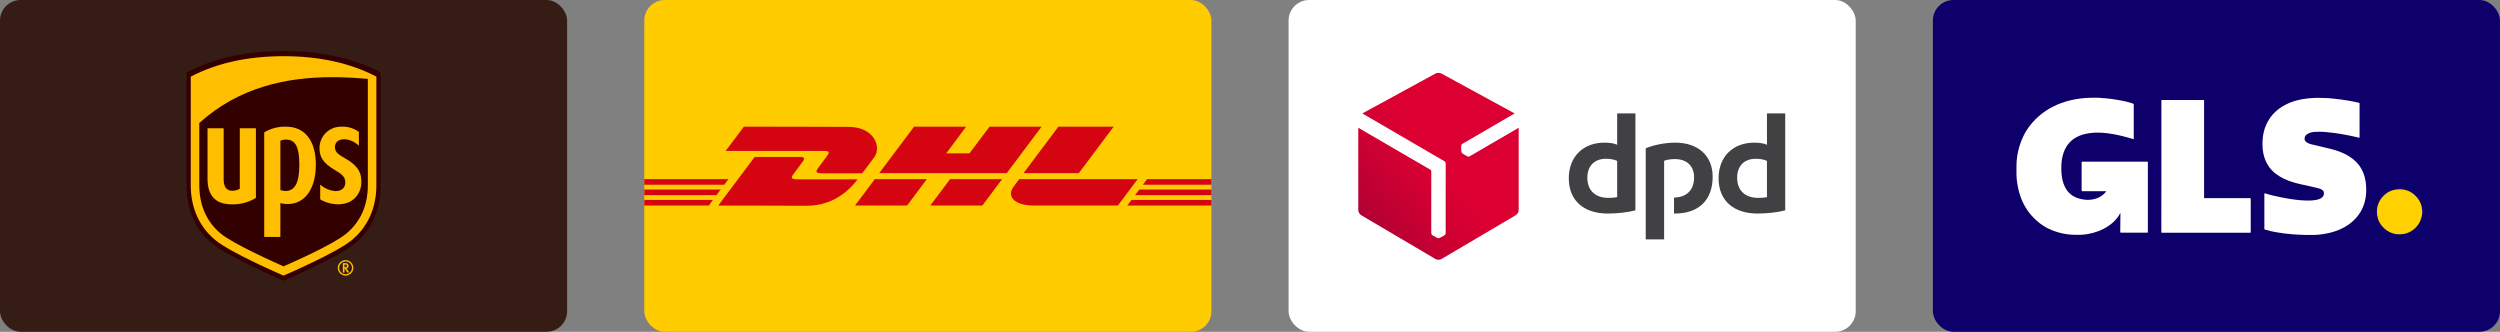 <svg width="1944" height="258" viewBox="0 0 1944 258" fill="none" xmlns="http://www.w3.org/2000/svg">
<rect x="0" y="0" width="1944" height="258" fill="#808080" stroke="none"/>
<rect width="441" height="258" rx="16" fill="#351C15"/>
<path d="M165.362 189.674C152.093 178.859 145.084 163.291 145.084 144.698V56.314C166.038 45.257 191.41 39.652 220.5 39.652C249.59 39.652 274.965 45.257 295.916 56.314V144.698C295.916 163.291 288.907 178.848 275.638 189.674C263.498 199.579 224.927 216.428 220.497 218.346C216.073 216.428 177.502 199.582 165.362 189.674Z" fill="#330000"/>
<path d="M286.032 61.374C277.12 60.553 267.862 60.01 258.432 60.01C223.458 60.01 185.964 67.478 154.967 95.719V143.991C154.967 159.713 160.82 172.841 171.941 181.845C181.761 189.782 211.979 203.376 220.5 207.111C228.912 203.432 259.053 190.017 269.045 181.845C280.236 172.685 286.032 159.861 286.032 143.991V61.374ZM161.374 138.968V99.764H173.923V139.521C173.923 143.059 174.784 148.297 180.539 148.297C182.625 148.381 184.688 147.846 186.467 146.761V99.764H199V153.87C193.34 157.38 186.751 159.124 180.083 158.878C167.66 158.878 161.361 152.181 161.361 138.968M218.015 184.218H205.459V102.939C210.538 99.84 216.424 98.296 222.381 98.502C237.368 98.502 245.602 109.797 245.602 127.977C245.602 146.157 237.613 158.663 223.67 158.663C221.761 158.697 219.858 158.458 218.018 157.954L218.015 184.218ZM218.015 147.762C219.319 148.247 220.698 148.502 222.09 148.514C229.306 148.514 232.765 141.927 232.765 128.289C232.765 114.318 229.747 108.54 222.456 108.54C220.926 108.528 219.411 108.834 218.007 109.439L218.015 147.762ZM248.448 114.756C248.526 110.387 250.342 106.225 253.497 103.18C256.653 100.135 260.893 98.453 265.293 98.502C270.217 98.243 275.081 99.672 279.071 102.552V113.399C276.114 110.335 272.093 108.504 267.826 108.279C264.267 108.248 260.563 109.802 260.442 114.237C260.321 118.776 264.017 120.568 268.689 123.297C279.176 129.421 281.205 134.925 280.962 142.199C280.723 150.173 275.189 158.883 262.785 158.883C257.921 158.829 253.158 157.493 248.984 155.012V143.525C252.3 146.501 256.525 148.288 260.983 148.599C265.589 148.622 268.62 146 268.512 141.651C268.416 137.736 266.192 135.609 260.669 132.385C250.316 126.354 248.455 121.39 248.437 114.756M167.74 186.93C155.037 176.594 148.336 161.743 148.336 143.991V59.6C168.385 49.042 192.665 43.691 220.5 43.691C248.334 43.691 272.615 49.042 292.663 59.6V143.991C292.663 161.743 285.962 176.594 273.259 186.932C261.646 196.389 224.737 212.475 220.5 214.305C216.263 212.475 179.353 196.389 167.74 186.93ZM266.563 204.618V211.942H267.893V208.886H268.081C268.182 209.034 270.084 211.942 270.084 211.942H271.695C271.695 211.942 269.674 209.006 269.468 208.729C269.929 208.651 270.346 208.412 270.645 208.056C270.944 207.699 271.105 207.248 271.099 206.784C271.105 206.474 271.044 206.167 270.919 205.884C270.793 205.601 270.608 205.348 270.374 205.143C270.141 204.938 269.865 204.786 269.567 204.698C269.268 204.609 268.954 204.586 268.646 204.631L266.563 204.618ZM268.501 205.688C269.633 205.688 269.79 206.238 269.79 206.712C269.79 207.398 269.494 207.861 268.068 207.861H267.896V205.683L268.501 205.688ZM273.707 208.299C273.705 209.279 273.411 210.237 272.861 211.051C272.312 211.865 271.532 212.499 270.62 212.873C269.708 213.247 268.704 213.344 267.737 213.152C266.769 212.96 265.881 212.487 265.183 211.794C264.486 211.1 264.011 210.217 263.819 209.256C263.627 208.295 263.725 207.298 264.103 206.392C264.48 205.487 265.119 204.713 265.939 204.168C266.759 203.622 267.723 203.331 268.71 203.33C269.367 203.329 270.018 203.457 270.624 203.707C271.231 203.957 271.783 204.323 272.247 204.784C272.711 205.246 273.079 205.794 273.33 206.397C273.58 207 273.709 207.647 273.707 208.299ZM268.695 202.27C267.497 202.272 266.327 202.626 265.332 203.287C264.336 203.949 263.561 204.889 263.103 205.989C262.645 207.088 262.526 208.297 262.76 209.464C262.994 210.631 263.57 211.703 264.417 212.544C265.264 213.386 266.342 213.959 267.517 214.192C268.691 214.424 269.909 214.306 271.016 213.852C272.123 213.398 273.069 212.628 273.736 211.64C274.403 210.651 274.76 209.489 274.762 208.299C274.759 206.701 274.12 205.169 272.982 204.039C271.845 202.909 270.303 202.273 268.695 202.27Z" fill="#FFBE00"/>
<g clip-path="url(#clip0_8010_5267)">
<rect x="501" width="441" height="258" rx="16" fill="#FFCC00"/>
<path d="M500.748 155.488H554.302L551.188 159.847H500.748V155.488Z" fill="#D40511"/>
<path d="M942.097 159.847H876.557L879.826 155.488H942.097V159.847Z" fill="#D40511"/>
<path d="M500.748 147.387H560.373L557.104 151.746H500.748V147.387Z" fill="#D40511"/>
<path d="M500.748 139.293H566.445L563.175 143.652H500.748V139.293Z" fill="#D40511"/>
<path d="M942.098 151.746H882.629L885.898 147.387H942.098V151.746Z" fill="#D40511"/>
<path d="M891.97 139.293H942.099V143.652H888.701L891.97 139.293Z" fill="#D40511"/>
<path d="M558.504 159.85L586.837 122.02C586.837 122.02 618.285 122.02 622.021 122.02C625.913 122.02 625.913 123.421 623.889 126.067C622.021 128.558 618.752 133.073 616.728 135.719C615.794 137.12 613.926 139.456 619.841 139.456C626.224 139.456 666.856 139.456 666.856 139.456C662.964 144.749 650.199 160.005 627.47 160.005C609.1 159.85 558.504 159.85 558.504 159.85Z" fill="#D40511"/>
<path d="M720.725 139.293L705.312 159.843H664.836L680.248 139.293H720.725Z" fill="#D40511"/>
<path d="M779.26 139.293L763.848 159.843H723.371L738.783 139.293H779.26Z" fill="#D40511"/>
<path d="M792.49 139.293C792.49 139.293 789.532 143.341 788.131 145.209C782.994 151.903 787.508 159.843 804.166 159.843C823.315 159.843 869.24 159.843 869.24 159.843L884.652 139.293H792.49Z" fill="#D40511"/>
<path d="M578.432 98.508L564.266 117.345C564.266 117.345 637.279 117.345 641.171 117.345C645.063 117.345 645.063 118.746 643.039 121.393C641.171 123.883 637.902 128.398 635.878 131.045C634.944 132.29 633.076 134.781 638.992 134.781C645.374 134.781 670.439 134.781 670.439 134.781C670.439 134.781 675.576 127.931 679.779 122.327C685.539 114.698 680.246 98.663 659.697 98.663C641.171 98.508 578.432 98.508 578.432 98.508Z" fill="#D40511"/>
<path d="M782.839 134.625H683.672L710.76 98.508H751.237L735.824 119.213H753.883L769.451 98.508H809.927L782.839 134.625Z" fill="#D40511"/>
<path d="M865.968 98.508L838.879 134.625H795.912L823 98.508H865.968Z" fill="#D40511"/>
</g>
<rect x="1002" width="441" height="258" rx="16" fill="white"/>
<path d="M1271.7 163.565C1265.43 165.224 1257.27 166.045 1250.17 166.045C1231.95 166.045 1219.89 156.349 1219.89 138.603C1219.89 121.808 1231.13 110.929 1247.57 110.929C1251.24 110.929 1255.14 111.395 1257.51 112.583V88.203H1271.7V163.565ZM1257.51 125.119C1255.26 124.055 1252.3 123.463 1248.75 123.463C1240.12 123.463 1234.32 128.789 1234.32 138.132C1234.32 148.189 1240.59 153.869 1250.64 153.869C1252.42 153.869 1255.14 153.747 1257.51 153.277V125.119ZM1388.19 163.565C1381.91 165.224 1373.75 166.045 1366.65 166.045C1348.44 166.045 1336.37 156.349 1336.37 138.603C1336.37 121.808 1347.61 110.929 1364.05 110.929C1367.72 110.929 1371.62 111.395 1373.99 112.583V88.203H1388.18V163.565H1388.19ZM1373.99 125.119C1371.74 124.055 1368.78 123.463 1365.23 123.463C1356.6 123.463 1350.8 128.789 1350.8 138.132C1350.8 148.189 1357.07 153.869 1367.13 153.869C1368.9 153.869 1371.62 153.747 1373.99 153.277V125.119ZM1294.02 125.003C1296.39 124.054 1299.7 123.703 1302.54 123.703C1311.29 123.703 1317.33 128.788 1317.33 137.893C1317.33 148.635 1310.64 153.492 1301.71 153.618V166.037C1301.94 166.037 1302.18 166.045 1302.42 166.045C1320.75 166.045 1331.76 155.758 1331.76 137.423C1331.76 120.743 1320.05 110.929 1302.78 110.929C1294.02 110.929 1285.38 112.94 1279.71 115.304V186.165H1294.02V125.003Z" fill="#414042"/>
<path d="M1142.84 121.521C1142.26 121.863 1141.34 121.836 1140.76 121.482L1137.39 119.476C1137.11 119.306 1136.86 119.033 1136.67 118.706C1136.66 118.687 1136.65 118.668 1136.64 118.648C1136.42 118.297 1136.3 117.926 1136.29 117.586L1136.2 113.651C1136.18 112.989 1136.61 112.18 1137.2 111.836L1177.77 88.202L1120.84 57.173C1120.22 56.826 1119.39 56.658 1118.56 56.656C1117.73 56.655 1116.9 56.827 1116.28 57.173L1059.35 88.202L1123.12 125.33C1123.71 125.653 1124.16 126.42 1124.16 127.113V181.275C1124.16 181.955 1123.68 182.736 1123.08 183.054L1119.65 184.96C1119.36 185.111 1119 185.193 1118.62 185.193C1118.6 185.193 1118.58 185.193 1118.56 185.193C1118.14 185.202 1117.76 185.121 1117.46 184.96L1114.02 183.053C1113.43 182.742 1112.95 181.957 1112.95 181.275L1112.96 132.992C1112.92 132.638 1112.67 132.207 1112.38 132.044L1056.19 99.335V163.402C1056.19 164.836 1057.2 166.604 1058.44 167.329L1116.31 201.458C1116.93 201.821 1117.75 202.001 1118.56 201.998C1119.37 201.996 1120.19 201.826 1120.81 201.459L1178.68 167.329C1179.92 166.597 1180.93 164.838 1180.93 163.402V99.336L1142.84 121.521Z" fill="url(#paint0_linear_8010_5267)"/>
<rect x="1503" width="441" height="258" rx="16" fill="#0D006A"/>
<path d="M1633.33 76.151C1638.65 76.416 1643.85 77.134 1649.1 78.116C1651.91 78.645 1654.72 79.25 1657.45 80.156C1657.87 80.308 1658.29 80.497 1658.71 80.61C1659.08 80.723 1659.2 80.912 1659.2 81.328C1659.2 89.792 1659.2 98.294 1659.2 106.758C1659.2 107.25 1659.2 107.741 1659.2 108.27C1657.6 107.816 1656.05 107.363 1654.49 106.91C1649.51 105.511 1644.42 104.378 1639.3 103.698C1634.59 103.055 1629.84 102.866 1625.09 103.509C1620.99 104.038 1617.07 105.134 1613.54 107.325C1609.1 110.084 1606.25 114.051 1604.58 118.926C1603.51 122.1 1603.02 125.387 1602.91 128.75C1602.79 131.735 1602.91 134.721 1603.36 137.706C1603.93 141.22 1604.96 144.583 1606.97 147.568C1609.63 151.46 1613.39 153.69 1617.91 154.71C1620.38 155.277 1622.89 155.579 1625.39 155.314C1630.1 154.861 1634.24 153.123 1637.36 149.382C1637.51 149.231 1637.62 149.042 1637.74 148.853C1637.78 148.815 1637.78 148.777 1637.78 148.74C1637.62 148.664 1637.43 148.702 1637.28 148.702C1631.28 148.702 1625.24 148.702 1619.24 148.702C1618.82 148.702 1618.67 148.626 1618.67 148.173C1618.67 140.842 1618.67 133.549 1618.67 126.219C1618.67 125.803 1618.78 125.69 1619.2 125.69C1636.03 125.69 1652.82 125.69 1669.64 125.69C1670.06 125.69 1670.18 125.803 1670.18 126.219C1670.18 144.281 1670.18 162.381 1670.18 180.443C1670.18 180.821 1670.1 180.934 1669.68 180.934C1662.88 180.934 1656.08 180.934 1649.25 180.934C1648.79 180.934 1648.72 180.783 1648.72 180.367C1648.75 175.606 1648.79 170.845 1648.83 166.084C1648.83 165.933 1648.83 165.744 1648.75 165.555C1648.6 165.819 1648.49 166.084 1648.34 166.348C1646.21 170.278 1643.09 173.301 1639.45 175.757C1634.51 179.045 1629.08 181.047 1623.23 182.03C1621.52 182.294 1619.85 182.483 1618.1 182.559C1617.91 182.634 1617.72 182.559 1617.53 182.596C1617.15 182.596 1616.77 182.596 1616.39 182.596C1616.16 182.596 1615.94 182.596 1615.75 182.596C1615.29 182.596 1614.8 182.596 1614.34 182.596C1614.11 182.596 1613.88 182.596 1613.62 182.596C1608.98 182.596 1604.46 181.841 1600.02 180.556C1597.51 179.838 1595.08 178.893 1592.73 177.722C1589.54 176.135 1586.57 174.132 1583.88 171.752C1580.95 169.144 1578.29 166.235 1576.13 162.947C1573.62 159.169 1571.76 155.088 1570.43 150.742C1569.63 148.059 1568.99 145.301 1568.61 142.505C1568.3 140.464 1568.04 138.424 1568.04 136.345C1568.04 135.741 1568 135.136 1568 134.532C1568 134.305 1568 134.078 1568 133.814C1568 133.36 1568 132.945 1568 132.491C1568 132 1568 131.471 1568 130.98C1568 130.564 1568 130.148 1568 129.733C1568 129.506 1568 129.279 1568 129.015C1568 123.725 1568.87 118.548 1570.39 113.484C1571.27 110.613 1572.37 107.816 1573.74 105.134C1575.52 101.619 1577.76 98.332 1580.38 95.347C1583.46 91.795 1586.99 88.734 1590.9 86.127C1594.66 83.595 1598.73 81.63 1602.98 80.081C1607.73 78.343 1612.63 77.247 1617.64 76.605C1620.15 76.264 1622.7 76.038 1625.2 76.038C1625.39 76.038 1625.55 76.038 1625.74 76.038C1625.96 76.038 1626.19 76.038 1626.42 76.038C1626.68 76 1626.99 76.076 1627.25 76C1628.62 76 1629.99 76 1631.36 76C1631.62 76.113 1631.93 76.038 1632.19 76.038C1632.38 76.038 1632.57 76.038 1632.72 76.038C1632.95 76.151 1633.14 76.076 1633.33 76.151Z" fill="white"/>
<path d="M1791.31 182.634C1788.42 182.559 1785.53 182.407 1782.69 182.181C1778.81 181.878 1774.97 181.425 1771.14 180.783C1767.8 180.216 1764.49 179.536 1761.26 178.553C1760.88 178.44 1760.77 178.289 1760.77 177.873C1760.77 168.842 1760.77 159.811 1760.77 150.78C1760.77 150.213 1760.77 150.213 1761.3 150.364C1765.67 151.725 1770.15 152.745 1774.67 153.614C1778.13 154.294 1781.62 154.861 1785.12 155.314C1787.89 155.654 1790.7 155.881 1793.51 155.957C1796.02 156.032 1798.52 155.919 1800.99 155.466C1802.4 155.201 1803.77 154.785 1804.98 153.992C1806.65 152.934 1807.37 151.347 1807.03 149.533C1806.88 148.664 1806.35 148.059 1805.63 147.606C1804.45 146.85 1803.16 146.434 1801.83 146.132C1797.69 145.188 1793.55 144.243 1789.41 143.336C1784.85 142.354 1780.41 141.069 1776.15 139.066C1771.59 136.912 1767.57 134.04 1764.57 129.959C1762.1 126.596 1760.62 122.818 1759.86 118.737C1759.44 116.507 1759.29 114.278 1759.29 112.011C1759.29 105.889 1760.39 100.032 1763.39 94.629C1766.54 88.885 1771.14 84.615 1776.95 81.555C1781.2 79.325 1785.72 77.927 1790.43 77.096C1793.17 76.605 1795.94 76.34 1798.71 76.189C1798.9 76.113 1799.09 76.189 1799.25 76.151C1799.44 76.151 1799.66 76.151 1799.85 76.151C1800.12 76.113 1800.35 76.189 1800.61 76.113C1801.9 76.113 1803.16 76.113 1804.45 76.113C1804.72 76.227 1805.02 76.151 1805.29 76.151C1805.48 76.151 1805.7 76.151 1805.89 76.151C1806.08 76.151 1806.23 76.151 1806.42 76.151C1808.86 76.151 1811.29 76.34 1813.68 76.605C1817.86 77.02 1822.04 77.549 1826.18 78.267C1828.8 78.721 1831.42 79.212 1834.04 79.854C1834.8 80.043 1834.8 80.081 1834.8 80.837C1834.8 89.339 1834.8 97.841 1834.8 106.343C1834.8 106.38 1834.8 106.418 1834.8 106.494C1834.8 107.136 1834.72 107.174 1834.08 107.023C1831.04 106.267 1828 105.587 1824.92 105.02C1821.47 104.378 1818.01 103.773 1814.55 103.32C1812.16 103.017 1809.77 102.753 1807.34 102.564C1805.25 102.413 1803.12 102.413 1800.99 102.488C1798.79 102.564 1796.63 102.904 1794.65 103.962C1793.4 104.642 1792.41 105.587 1792.11 107.023C1791.76 108.572 1792.37 109.857 1793.78 110.764C1794.8 111.444 1795.94 111.86 1797.12 112.162C1800.54 113.031 1803.96 113.787 1807.41 114.618C1810.57 115.374 1813.76 116.054 1816.83 117.074C1821.24 118.548 1825.45 120.437 1829.18 123.309C1833.17 126.37 1836.17 130.224 1837.91 134.947C1838.94 137.744 1839.55 140.653 1839.81 143.638C1840 145.905 1840.04 148.173 1839.89 150.44C1839.43 156.524 1837.65 162.154 1834 167.104C1831.8 170.127 1829.1 172.621 1826.06 174.775C1821.85 177.684 1817.17 179.611 1812.24 180.896C1809.43 181.614 1806.58 182.105 1803.73 182.407C1801.75 182.634 1799.78 182.71 1797.84 182.71C1797.57 182.71 1797.31 182.71 1797.04 182.71C1796.51 182.71 1795.98 182.71 1795.45 182.71C1795.11 182.71 1794.76 182.71 1794.42 182.71C1793.74 182.71 1793.05 182.71 1792.37 182.71C1791.99 182.634 1791.65 182.71 1791.31 182.634Z" fill="white"/>
<path d="M1883.53 166.121C1883.3 166.726 1883.3 167.406 1883.19 168.048C1882.5 171.374 1881.06 174.245 1878.71 176.702C1875.9 179.687 1872.44 181.501 1868.37 182.03C1862.75 182.785 1857.82 181.198 1853.67 177.306C1850.86 174.661 1849.12 171.374 1848.51 167.557C1847.67 162.192 1849 157.355 1852.54 153.236C1855.27 150.062 1858.73 148.021 1862.91 147.417C1869.67 146.397 1875.33 148.513 1879.69 153.765C1881.97 156.523 1883.19 159.735 1883.49 163.287C1883.57 163.552 1883.49 163.816 1883.53 164.119C1883.53 164.459 1883.53 164.799 1883.53 165.177C1883.57 165.403 1883.49 165.63 1883.57 165.857C1883.53 165.932 1883.53 166.046 1883.53 166.121Z" fill="#FFD101"/>
<path d="M1680.7 129.356C1680.7 112.352 1680.7 95.31 1680.7 78.306C1680.7 77.853 1680.81 77.777 1681.23 77.777C1691.94 77.777 1702.69 77.777 1713.4 77.777C1713.82 77.777 1713.9 77.891 1713.9 78.306C1713.9 103.359 1713.9 128.412 1713.9 153.464C1713.9 154.069 1713.9 154.069 1714.5 154.069C1726.2 154.069 1737.94 154.069 1749.64 154.069C1750.09 154.069 1750.17 154.182 1750.17 154.598C1750.17 163.213 1750.17 171.829 1750.17 180.444C1750.17 180.897 1750.02 180.973 1749.6 180.973C1726.81 180.973 1704.02 180.973 1681.23 180.973C1680.74 180.973 1680.66 180.86 1680.66 180.368C1680.7 163.364 1680.7 146.36 1680.7 129.356Z" fill="white"/>
<defs>
<linearGradient id="paint0_linear_8010_5267" x1="1056.79" y1="179.997" x2="1119.94" y2="127.008" gradientUnits="userSpaceOnUse">
<stop stop-color="#A90034"/>
<stop offset="0.272" stop-color="#BB0033"/>
<stop offset="0.723" stop-color="#D30032"/>
<stop offset="1" stop-color="#DC0032"/>
</linearGradient>
<clipPath id="clip0_8010_5267">
<rect x="501" width="441" height="258" rx="16" fill="white"/>
</clipPath>
</defs>
</svg>
